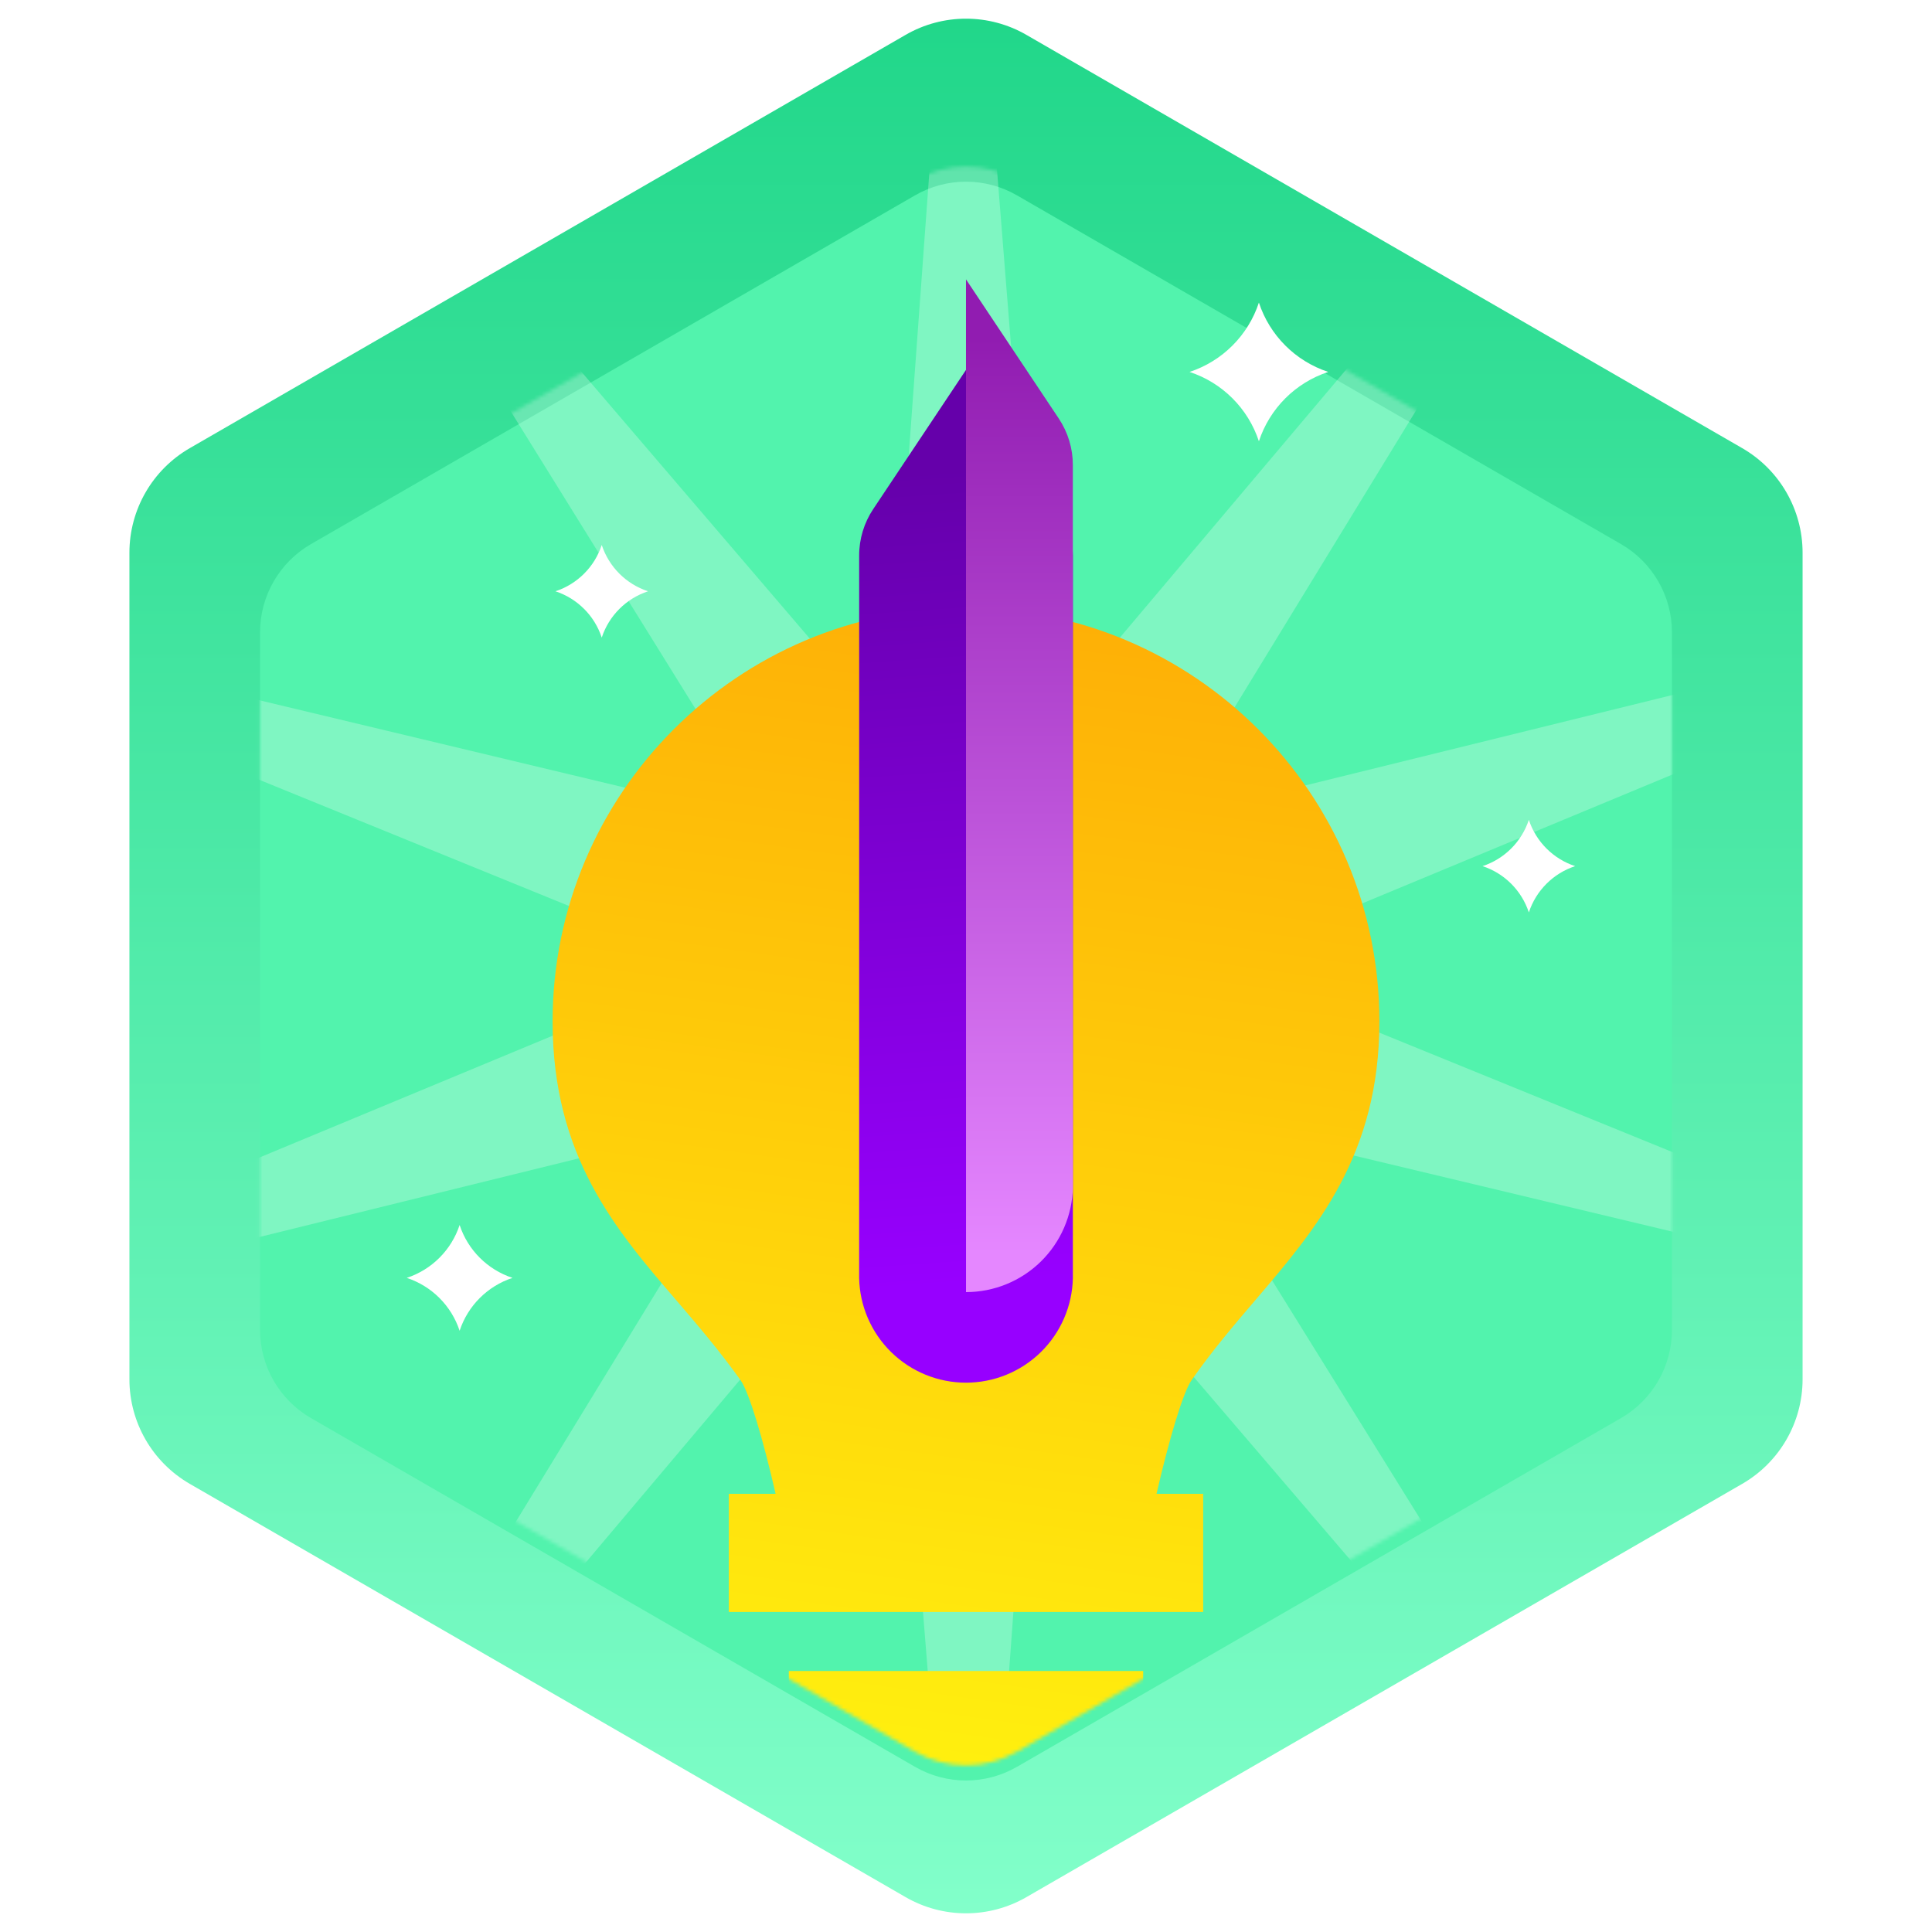 <svg width="512" height="512" viewBox="0 0 512 512" fill="none" xmlns="http://www.w3.org/2000/svg">
<path d="M240 9.237C249.9 3.521 262.099 3.521 272 9.237L461.702 118.762C471.603 124.478 477.702 135.042 477.702 146.475L477.702 365.524C477.702 376.957 471.603 387.521 461.702 393.237L272 502.762C262.099 508.478 249.9 508.478 240 502.762L50.297 393.237C40.396 387.521 34.297 376.957 34.297 365.524L34.297 146.475C34.297 135.042 40.396 124.478 50.297 118.762L240 9.237Z" fill="url(#paint0_linear_261_262)"/>
<g filter="url(#filter0_d_261_262)">
<path d="M242.498 47.767C250.853 42.943 261.147 42.943 269.501 47.767L429.584 140.19C437.939 145.014 443.085 153.928 443.085 163.576V348.423C443.085 358.07 437.939 366.985 429.584 371.808L269.501 464.232C261.147 469.056 250.853 469.056 242.498 464.232L82.416 371.808C74.061 366.985 68.914 358.07 68.914 348.423V163.576C68.914 153.928 74.061 145.014 82.416 140.19L242.498 47.767Z" fill="#52F3AD"/>
</g>
<mask id="mask0_261_262" style="mask-type:alpha" maskUnits="userSpaceOnUse" x="68" y="44" width="376" height="424">
<path d="M242.498 47.766C250.853 42.943 261.147 42.943 269.501 47.766L429.584 140.19C437.939 145.013 443.085 153.928 443.085 163.575V348.422C443.085 358.07 437.939 366.984 429.584 371.808L269.501 464.232C261.147 469.055 250.853 469.055 242.498 464.232L82.416 371.808C74.061 366.984 68.914 358.07 68.914 348.422V163.575C68.914 153.928 74.061 145.013 82.416 140.19L242.498 47.766Z" fill="url(#paint1_linear_261_262)"/>
</mask>
<g mask="url(#mask0_261_262)">
<path d="M447.953 -10.121L308.958 217.243L567.714 153.531L321.624 255.773L568.411 356.322L309.223 294.389L449.777 520.793L276.493 318.342L257.126 584.121L235.934 318.481L64.045 522.118L203.04 294.754L-55.716 358.466L190.375 256.224L-56.412 155.675L202.775 217.608L62.222 -8.796L235.506 193.656L254.872 -72.124L276.064 193.516L447.953 -10.121Z" fill="white" fill-opacity="0.26"/>
<path d="M209.048 442.834H302.953V474.136H209.048V442.834ZM332.783 344.422C348.903 325.547 365.556 306.03 365.556 270.675C365.556 210.278 316.397 161.119 256 161.119C195.604 161.119 146.444 210.278 146.444 270.675C146.444 306.437 163.144 325.891 179.327 344.703C184.93 351.245 190.736 358.022 196.292 365.816C198.546 369.04 202.24 381.405 205.542 395.882H193.146V427.183H318.854V395.882H306.49C309.823 381.373 313.533 368.978 315.771 365.754C321.28 357.881 327.133 351.042 332.783 344.422Z" fill="url(#paint2_linear_261_262)"/>
</g>
<g filter="url(#filter1_d_261_262)">
<path d="M284.314 123.21L284.322 314.718C284.159 322.121 281.105 329.165 275.812 334.344C270.519 339.522 263.409 342.422 256.005 342.423C248.6 342.424 241.49 339.526 236.196 334.349C230.901 329.172 227.845 322.128 227.68 314.726L227.688 123.202C227.687 118.833 228.981 114.561 231.404 110.925L255.997 74.032L280.598 110.933C283.021 114.569 284.315 118.84 284.314 123.21V123.21Z" fill="url(#paint3_linear_261_262)"/>
</g>
<path d="M284.322 314.718L284.314 123.21C284.315 118.84 283.021 114.568 280.598 110.933L255.997 74.032L256.005 342.423C263.409 342.422 270.519 339.522 275.812 334.343C281.105 329.165 284.159 322.12 284.322 314.718Z" fill="url(#paint4_linear_261_262)"/>
<path d="M333.621 80.191V80.191C336.481 88.887 343.301 95.707 351.996 98.566V98.566V98.566C343.301 101.426 336.481 108.246 333.621 116.941V116.941V116.941C330.761 108.246 323.941 101.426 315.246 98.566V98.566V98.566C323.941 95.707 330.761 88.887 333.621 80.191V80.191Z" fill="white"/>
<path d="M121.805 324.64V324.64C123.985 331.271 129.187 336.472 135.818 338.653V338.653V338.653C129.187 340.834 123.985 346.035 121.805 352.667V352.667V352.667C119.624 346.035 114.422 340.834 107.791 338.653V338.653V338.653C114.422 336.472 119.624 331.271 121.805 324.64V324.64Z" fill="white"/>
<path d="M405.16 217.265V217.265C407.069 223.071 411.623 227.624 417.429 229.534V229.534V229.534C411.623 231.443 407.069 235.997 405.16 241.803V241.803V241.803C403.25 235.997 398.697 231.443 392.891 229.534V229.534V229.534C398.697 227.624 403.25 223.071 405.16 217.265V217.265Z" fill="white"/>
<path d="M159.469 144.427V144.427C161.378 150.234 165.932 154.787 171.738 156.697V156.697V156.697C165.932 158.606 161.378 163.16 159.469 168.966V168.966V168.966C157.559 163.16 153.005 158.606 147.199 156.697V156.697V156.697C153.005 154.787 157.559 150.234 159.469 144.427V144.427Z" fill="white"/>
<defs>
<filter id="filter0_d_261_262" x="59.914" y="39.149" width="392.171" height="441.701" filterUnits="userSpaceOnUse" color-interpolation-filters="sRGB">
<feFlood flood-opacity="0" result="BackgroundImageFix"/>
<feColorMatrix in="SourceAlpha" type="matrix" values="0 0 0 0 0 0 0 0 0 0 0 0 0 0 0 0 0 0 127 0" result="hardAlpha"/>
<feOffset dy="4"/>
<feGaussianBlur stdDeviation="4.5"/>
<feComposite in2="hardAlpha" operator="out"/>
<feColorMatrix type="matrix" values="0 0 0 0 0 0 0 0 0 0 0 0 0 0 0 0 0 0 0.25 0"/>
<feBlend mode="normal" in2="BackgroundImageFix" result="effect1_dropShadow_261_262"/>
<feBlend mode="normal" in="SourceGraphic" in2="effect1_dropShadow_261_262" result="shape"/>
</filter>
<filter id="filter1_d_261_262" x="167.68" y="38.032" width="176.643" height="388.391" filterUnits="userSpaceOnUse" color-interpolation-filters="sRGB">
<feFlood flood-opacity="0" result="BackgroundImageFix"/>
<feColorMatrix in="SourceAlpha" type="matrix" values="0 0 0 0 0 0 0 0 0 0 0 0 0 0 0 0 0 0 127 0" result="hardAlpha"/>
<feOffset dy="24"/>
<feGaussianBlur stdDeviation="30"/>
<feComposite in2="hardAlpha" operator="out"/>
<feColorMatrix type="matrix" values="0 0 0 0 0.698 0 0 0 0 0.278 0 0 0 0 0.816 0 0 0 1 0"/>
<feBlend mode="normal" in2="BackgroundImageFix" result="effect1_dropShadow_261_262"/>
<feBlend mode="normal" in="SourceGraphic" in2="effect1_dropShadow_261_262" result="shape"/>
</filter>
<linearGradient id="paint0_linear_261_262" x1="256" y1="4.95" x2="256" y2="507.049" gradientUnits="userSpaceOnUse">
<stop stop-color="#21D78A"/>
<stop offset="1" stop-color="#82FFCA"/>
</linearGradient>
<linearGradient id="paint1_linear_261_262" x1="256" y1="44.148" x2="256" y2="467.849" gradientUnits="userSpaceOnUse">
<stop stop-color="#52F3AD"/>
<stop offset="1" stop-color="#CCFAFF"/>
</linearGradient>
<linearGradient id="paint2_linear_261_262" x1="325.777" y1="44.307" x2="256.001" y2="539.848" gradientUnits="userSpaceOnUse">
<stop stop-color="#FE9603"/>
<stop offset="1" stop-color="#FFFE10"/>
</linearGradient>
<linearGradient id="paint3_linear_261_262" x1="255.999" y1="316.563" x2="240.599" y2="94.216" gradientUnits="userSpaceOnUse">
<stop stop-color="#9700FF"/>
<stop offset="0.969" stop-color="#6500AA"/>
</linearGradient>
<linearGradient id="paint4_linear_261_262" x1="258.933" y1="332.58" x2="258.933" y2="89.506" gradientUnits="userSpaceOnUse">
<stop stop-color="#E587FF"/>
<stop offset="1" stop-color="#911CB1"/>
</linearGradient>
</defs>
</svg>
